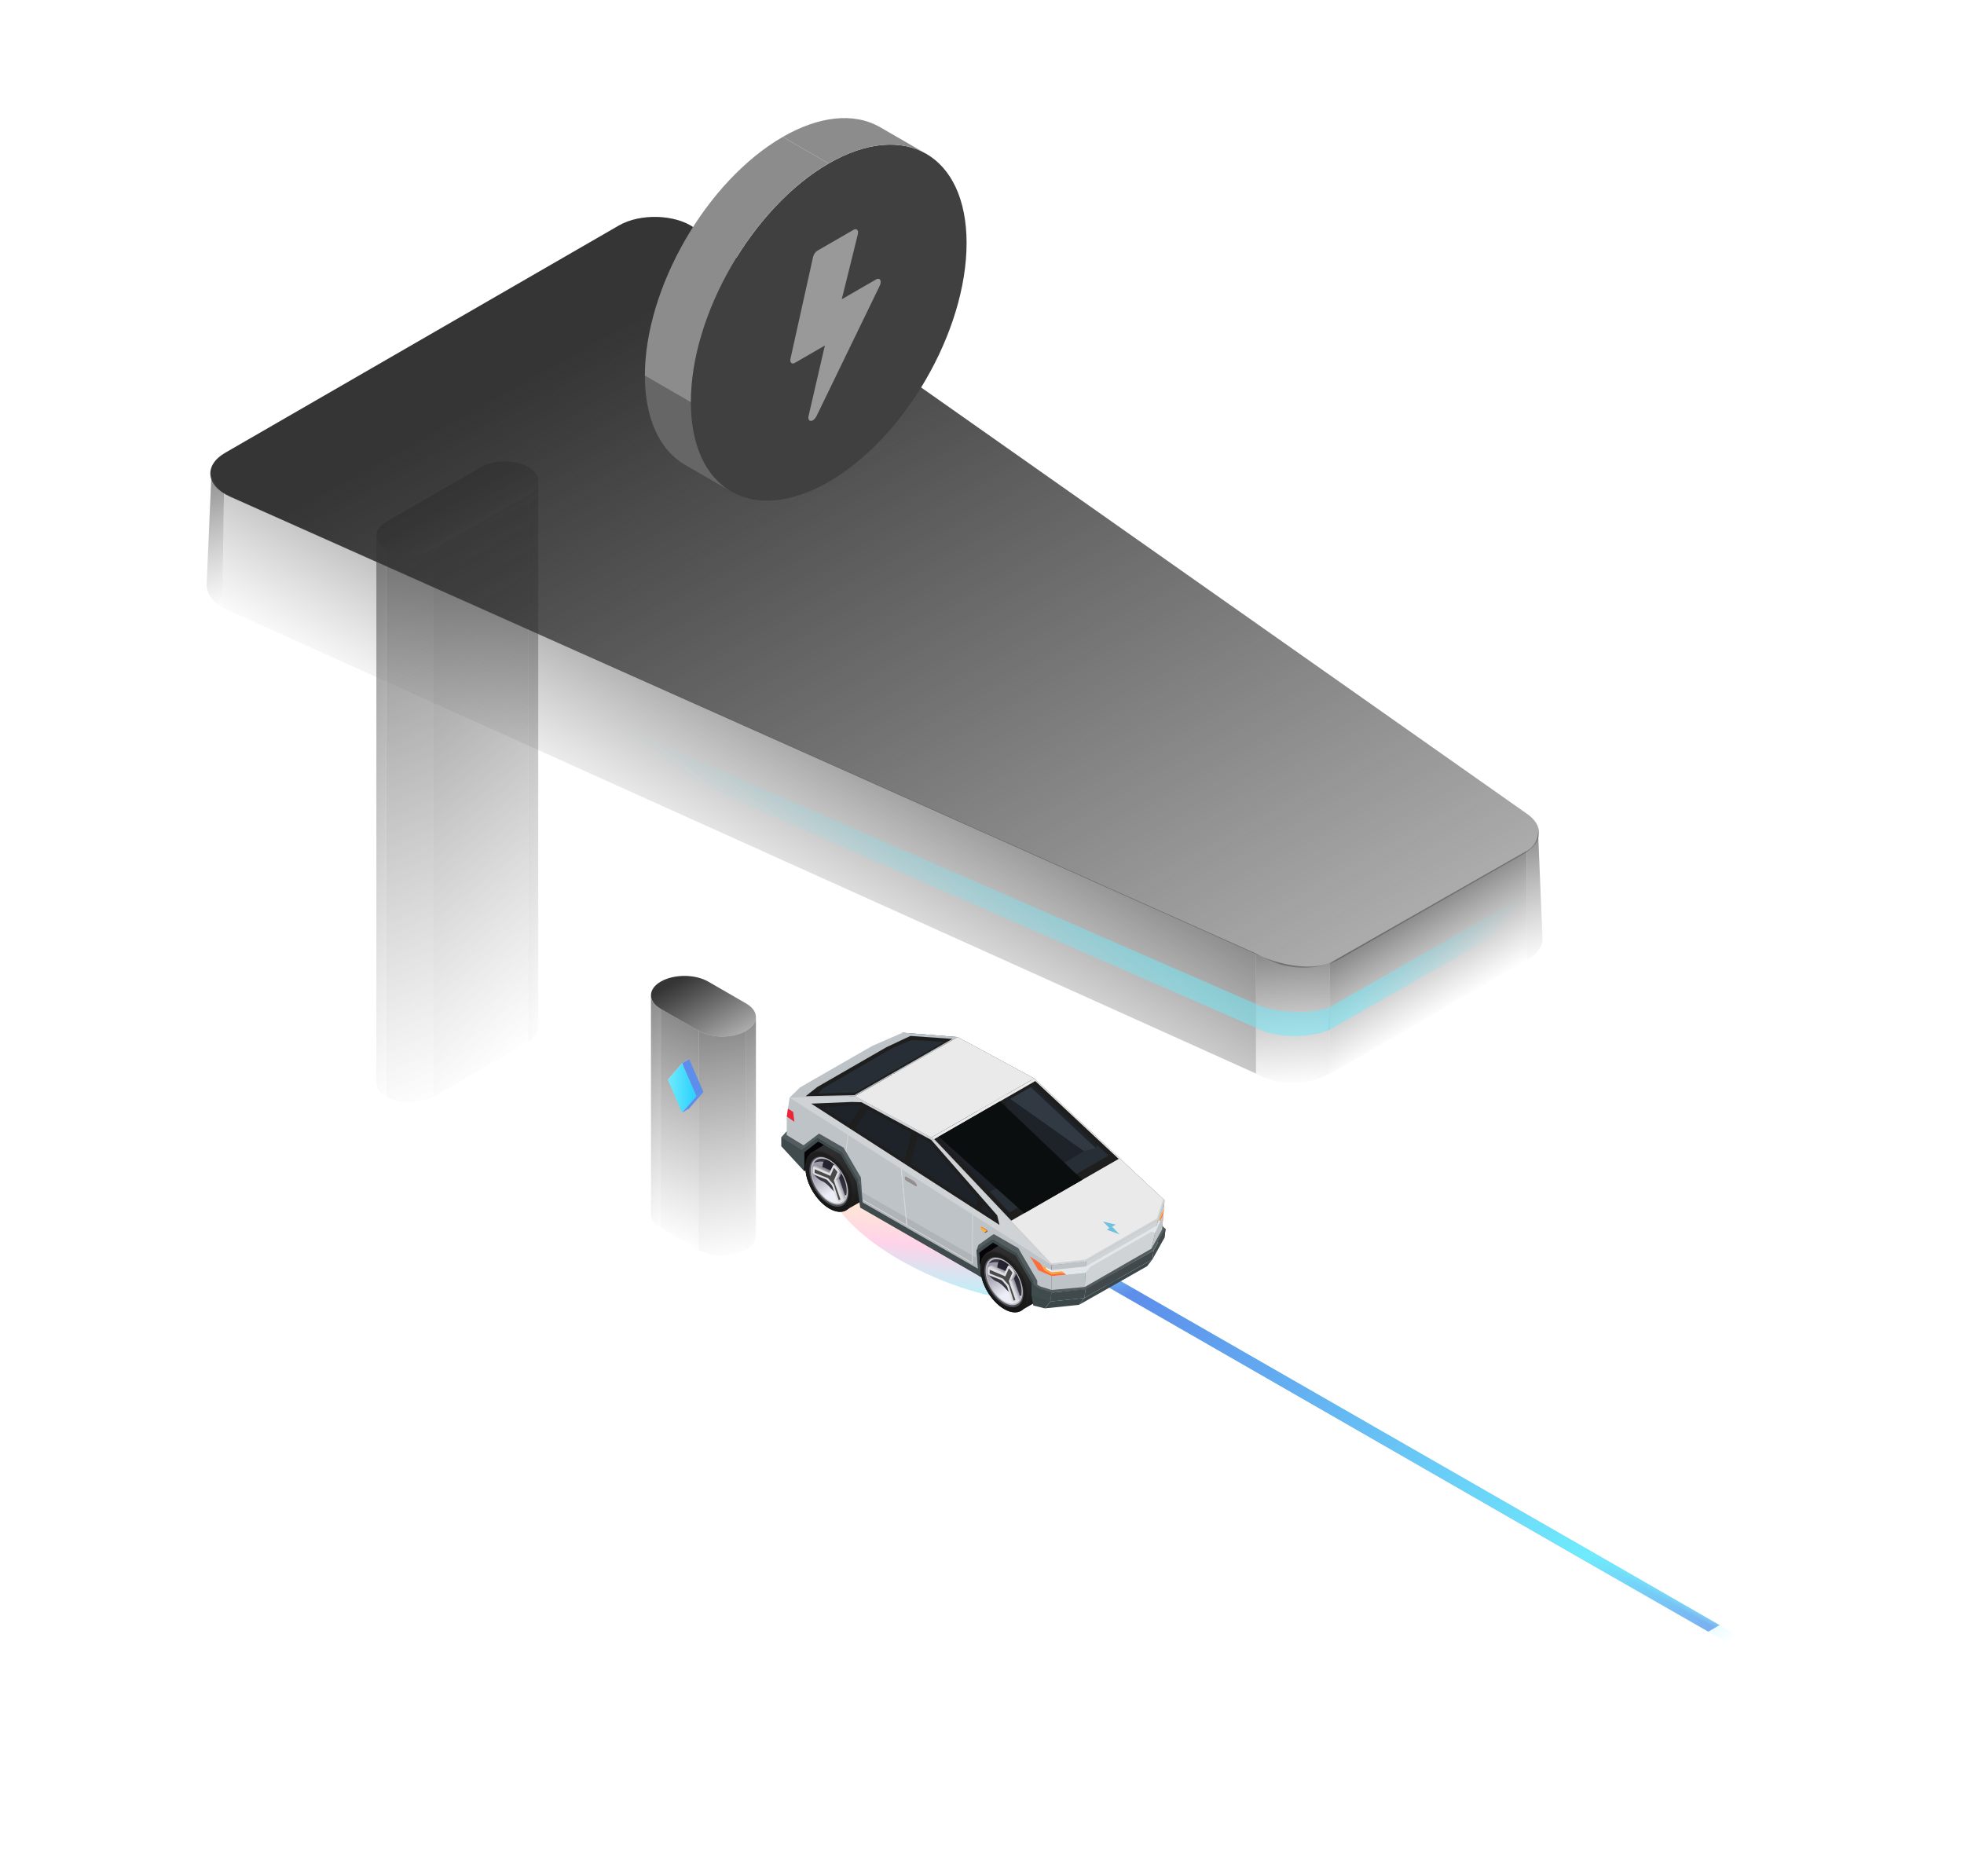 <svg width="403" height="385" viewBox="0 0 403 385" fill="none" xmlns="http://www.w3.org/2000/svg">
<g opacity="0.8" filter="url(#filter0_f_4550_26215)">
<path d="M350.52 334.804L352.855 333.463L216.742 255.298L214.406 256.639L350.52 334.804Z" fill="url(#paint0_linear_4550_26215)"/>
</g>
<path d="M354.848 337.291L357.183 335.949L221.786 258.195L219.451 259.537L354.848 337.291Z" fill="url(#paint1_linear_4550_26215)"/>
<g opacity="0.45" filter="url(#filter1_f_4550_26215)">
<path d="M224.718 265.225C216.852 269.767 198.882 266.756 184.583 258.5C170.283 250.244 165.068 239.87 172.935 235.328C180.802 230.786 198.772 233.796 213.071 242.052C227.371 250.308 232.585 260.683 224.718 265.225Z" fill="url(#paint2_linear_4550_26215)"/>
</g>
<path d="M201.236 262.019L224.04 248.487L212.211 234.69L180.957 219.54L161.914 235.084L165.02 240.318L190.786 224.903L199.727 260.49L201.236 262.019Z" fill="#070407"/>
<path d="M209.956 268.661L232.903 255.496L224.863 242.8L202.25 257.277L209.956 268.661Z" fill="url(#paint3_linear_4550_26215)"/>
<path d="M174.069 248.033L197.017 234.861L188.976 222.172L166.363 236.649L174.069 248.033Z" fill="url(#paint4_linear_4550_26215)"/>
<path d="M184.6 215.782L182.566 219.948L190.702 221.695L188.15 221.81L191.419 219.948L196.047 222.612L196.675 223.693L199.316 228.226L201.862 231.455L224.038 247.135V242.438L227.308 240.583L231.928 243.24L235.198 248.854V249.826L236.645 250.655L238.454 252.273L238.952 246.278L212.21 221.28L196.497 212.805L185.194 211.901L184.6 215.782Z" fill="#6E727D"/>
<path d="M185.195 211.901L238.953 246.278L212.211 221.28L196.498 212.798L185.195 211.901Z" fill="#838690"/>
<path d="M228.958 239.169L193.179 215.701L189.984 212.547L196.837 213.607L212.099 221.845L227.429 235.859L228.958 239.169Z" fill="#1E232D"/>
<path d="M184.997 212.683L186.505 213.662L186.621 215.143L186.02 215.809L184.082 214.817L184.689 215.096L184.997 212.683Z" fill="#FE2739"/>
<path d="M226.32 238.897V239.23L225.651 239.325L224.348 237.959V237.687L226.32 238.897Z" fill="#FEB339"/>
<path d="M222.774 246.027L211.368 236.498V236.471L208.229 226.303L207.969 225.576L207 218.983L212.167 221.777L220.808 229.783L223.456 235.472V235.492L222.781 246.02L222.774 246.027ZM211.518 236.403L222.624 245.68L223.279 235.512L220.658 229.878L212.058 221.912L207.225 219.296L208.14 225.528L208.399 226.242L211.525 236.389L211.518 236.403Z" fill="#66686E"/>
<path d="M211.58 236.634L201.799 231.006L199.246 228.287L196.585 223.713L195.52 218.031L195.035 216.998L195.786 212.941L195.888 212.995L207.164 219.092L208.113 225.542L208.372 226.255L211.573 236.634H211.58ZM201.915 230.877L211.287 236.267L208.222 226.31L207.963 225.582L207.021 219.2L195.922 213.199L195.226 216.971L195.697 217.984L196.762 223.659L199.39 228.179L201.922 230.877H201.915Z" fill="#66686E"/>
<path d="M224.711 246.259C224.711 249.358 226.909 253.13 229.618 254.693C232.328 256.25 234.526 255.006 234.526 251.907C234.526 248.807 232.328 245.035 229.618 243.472C226.909 241.916 224.711 243.159 224.711 246.259Z" fill="#070407"/>
<path d="M235.199 249.826L236.646 250.662L238.776 251.947L239.158 252.164L238.926 253.979L237.943 254.944L235.199 254.135V249.826Z" fill="#171618"/>
<path d="M191.382 224.162C191.382 227.262 193.58 231.034 196.29 232.597C199 234.16 201.198 232.91 201.198 229.81C201.198 226.711 196.447 224.4 193.737 222.844C191.028 221.287 191.382 221.063 191.382 224.162Z" fill="#070407"/>
<path d="M222.755 264.616L236.685 256.617L239.156 252.165L235.259 248.522L211.656 263.359L213.253 264.494L215.724 265.255L222.755 264.616Z" fill="#535C5E"/>
<path d="M224.035 247.135V248.488L201.866 232.808L201.859 231.456L224.035 247.135Z" fill="#171618"/>
<path d="M190.788 224.903L189.955 224.42L182.57 219.948L190.706 221.695L190.788 224.903Z" fill="#171618"/>
<path d="M223.555 241.936V246.857L224.039 247.135V242.439L227.309 240.583L231.93 243.241L235.199 248.855V249.827L235.684 250.106V248.903L232.128 242.799L227.104 239.911L223.555 241.929V241.936Z" fill="#171618"/>
<path d="M187.672 221.301L190.225 221.416L190.709 221.695L188.156 221.804L191.426 219.948L196.047 222.606L199.316 228.22L201.869 231.448L202.354 231.727L199.801 228.267L196.245 222.164L191.221 219.275L187.672 221.294V221.301Z" fill="#171618"/>
<path d="M161.438 229.104V234.541L164.987 236.485V235.125L168.256 233.27L172.877 235.927L173.512 237.015L176.146 241.541L176.508 246.449L201.128 260.599L200.862 257.051L204.138 253.904L208.765 256.562L212.028 262.176V263.148L213.482 263.977L215.789 264.691V259.6L191.094 233.419L175.389 224.937L162.024 225.223L161.438 229.104Z" fill="#BEC3C7"/>
<path d="M187.375 242.27L185.976 241.468C185.792 241.366 185.648 241.447 185.648 241.651V241.726C185.648 241.93 185.799 242.188 185.976 242.29L187.901 243.398C188.119 243.52 188.228 243.289 188.078 243.024C187.894 242.698 187.641 242.426 187.375 242.27Z" fill="#948D8E"/>
<path d="M200.731 258.309L200.834 260.538L176.515 246.558L176.508 244.39L200.731 258.309Z" fill="#AFB4B8"/>
<path d="M202.587 252.518V252.749L202.13 252.959L201.406 252.28L201.488 251.845L202.505 252.382L202.587 252.518Z" fill="#4E5056"/>
<path d="M162.023 225.223L215.788 259.6L191.093 233.413L175.388 224.937L162.023 225.223Z" fill="#CFD3D6"/>
<path d="M215.787 260.607L213.835 259.777L213.344 259.145L211.344 257.82L213.098 260.695L215.787 261.85V260.607Z" fill="url(#paint5_linear_4550_26215)"/>
<path d="M202.504 252.382V252.613L202.333 252.715L201.234 251.804L201.405 251.702L202.504 252.382Z" fill="#FE7F39"/>
<path d="M202.333 252.484V252.715L201.958 252.885L201.234 252.206V251.805L202.333 252.484Z" fill="#FEB339"/>
<path d="M211.656 263.359L213.253 264.494L215.724 265.255L215.499 267.077L214.4 268.477L212.018 267.879L211.656 265.799V263.359Z" fill="#3C4749"/>
<path d="M211.656 265.799L215.499 267.077L215.724 265.255L213.253 264.494L211.656 263.359V265.799Z" fill="#404B4D"/>
<path d="M215.797 259.6V264.691L222.595 264.079L222.854 258.826L215.797 259.6Z" fill="#BEC3C7"/>
<path d="M236.281 256.209L238.465 252.274L238.964 246.279L237.626 250.337L237.36 251.492V251.499L237.032 252.926L236.281 256.209Z" fill="#BEC3C7"/>
<path d="M222.853 258.826L222.594 264.08L236.279 256.21L237.623 250.337L222.853 258.826Z" fill="#CFD3D6"/>
<path d="M212.22 221.281L238.962 246.279L237.624 250.336L222.854 258.825L215.796 259.6L191.102 233.413L212.22 221.281Z" fill="#EAEAEA"/>
<path d="M191.286 233.311L215.735 259.233L222.697 258.472L237.392 250.024L238.682 246.102L212.151 221.315L212.22 221.281L238.962 246.279L237.624 250.336L222.854 258.825L215.796 259.6L191.102 233.413L191.286 233.311Z" fill="#CFD3D6"/>
<path d="M215.797 260.606V261.85L222.732 261.15L222.793 259.872L215.797 260.606Z" fill="#E5E6EA"/>
<path d="M215.733 265.254L215.508 267.076L222.504 266.342L222.736 264.527L215.733 265.254Z" fill="#42494D"/>
<path d="M214.41 268.475L215.509 267.075L222.505 266.341L221.406 267.741L214.41 268.475Z" fill="#3C4749"/>
<path d="M235.364 259.831L236.463 258.431L222.505 266.342L221.406 267.742L235.364 259.831Z" fill="#3C4749"/>
<path d="M236.694 256.616L236.462 258.431L222.504 266.342L222.736 264.528L236.694 256.616Z" fill="#42494D"/>
<path d="M236.701 256.617L236.469 258.431L238.94 253.98L239.172 252.165L236.701 256.617Z" fill="#42494D"/>
<path d="M237.031 252.925L238.738 249.051L238.86 247.563L237.359 251.491V251.498L237.031 252.925Z" fill="#E5E6EA"/>
<path d="M212.214 221.281L191.096 233.413L175.391 224.938L196.502 212.806L212.214 221.281Z" fill="#EAEAEA"/>
<g style="mix-blend-mode:multiply">
<path d="M199.606 259.322L186.003 251.499L184.863 239.877L185.58 238.796L187.198 231.836L191.054 233.93L200.903 245.205L200.309 248.257L199.654 249.263L199.606 259.322ZM186.167 251.397L199.436 259.023L199.483 249.208L200.159 248.175L200.719 245.253L190.931 234.052L187.314 232.095L185.73 238.878L185.041 239.917L186.167 251.39V251.397Z" fill="#D4D4D4"/>
</g>
<path d="M162.027 225.223L164.171 223.123L178.941 214.634L185.2 211.902L196.503 212.806L175.392 224.938L162.027 225.223H162.034H162.027Z" fill="#BEC3C7"/>
<g style="mix-blend-mode:multiply">
<path d="M186.185 251.607L176.424 246L176.056 241.575L173.414 237.035V237.008L173.926 232.883L174.793 231.883L176.888 226.283L187.345 231.924L185.72 238.877L185.031 239.917L186.171 251.6L186.185 251.607ZM176.588 245.891L185.973 251.288L184.854 239.876L185.57 238.796L187.147 232.013L176.977 226.528L174.929 231.979L174.09 232.951L173.592 237.001L176.226 241.541L176.588 245.891Z" fill="#D4D4D4"/>
</g>
<path d="M191.695 233.746L207.503 250.473L229.549 237.797L212.431 221.825L191.695 233.746Z" fill="#1E1E1E"/>
<path d="M192.926 233.746L198.256 239.38L201.137 242.432L207.143 248.787L225.627 238.157L227.456 237.11L212.037 222.763L192.926 233.746Z" fill="#1E2329"/>
<path d="M207.305 225.482L223.863 237.234L225.563 236.255L211.496 223.069L207.305 225.482Z" fill="#313942"/>
<path d="M186.821 212.568L195.4 213.173L175.32 224.72L165.32 224.931L167.696 223.048L181.92 214.865L186.821 212.568Z" fill="#1E1E1E"/>
<path d="M167.934 224.387L168.828 223.374L183.209 215.041L187.024 213.403L193.748 213.75L189.966 215.918L189.925 215.945L175.64 224.142L167.934 224.387Z" fill="#272E36"/>
<path d="M171.936 224.183L167.93 224.387L168.831 223.374L183.212 215.041L187.027 213.403L188.686 214.348L171.936 224.183Z" fill="#272E36"/>
<path d="M170.5 224.244L174.165 224.17L190.287 215.3L188.69 214.342C188.69 214.342 186.328 215.45 184.704 216.129C184.117 216.374 183.257 216.816 182.274 217.346C180.527 218.284 178.39 219.5 176.745 220.398C176.308 220.635 175.844 220.914 175.373 221.213C173.653 222.314 170.514 224.244 170.514 224.244H170.5Z" fill="#272E36"/>
<path d="M174.566 221.669C174.566 221.669 175.317 221.342 175.358 221.322C175.563 221.24 176.389 221.791 177.092 221.655C177.338 221.607 181.092 219.426 181.16 219.269C181.283 218.991 180.491 218.474 180.491 218.474C180.552 218.42 180.914 218.087 181.119 217.978C181.146 217.964 181.167 217.93 181.167 217.883C179.419 218.821 177.59 219.949 175.945 220.846C175.508 221.084 175.044 221.363 174.573 221.662L174.566 221.669Z" fill="#272E36"/>
<path d="M175.081 245.204C175.081 248.304 172.883 249.554 170.173 247.991C167.463 246.435 165.266 242.656 165.266 239.556C165.266 236.457 167.463 235.213 170.173 236.77C172.883 238.326 175.081 242.105 175.081 245.204Z" fill="#2D2C37"/>
<path d="M175.081 245.205C175.081 248.304 172.883 249.555 170.173 247.992C167.463 246.435 165.266 242.656 165.266 239.557C165.266 236.458 167.463 235.214 170.173 236.77C172.883 238.327 175.081 242.106 175.081 245.205Z" fill="url(#paint6_linear_4550_26215)"/>
<path d="M174.771 245.144C174.771 248.127 172.655 249.324 170.047 247.828C167.44 246.326 165.324 242.697 165.324 239.713C165.324 236.729 167.44 235.533 170.047 237.029C172.655 238.531 174.771 242.16 174.771 245.144Z" fill="url(#paint7_linear_4550_26215)"/>
<path d="M174.111 244.776C174.111 247.311 172.309 248.338 170.091 247.06C167.872 245.782 166.07 242.69 166.07 240.154C166.07 237.619 167.872 236.593 170.091 237.871C172.309 239.149 174.111 242.241 174.111 244.776Z" fill="#504F58"/>
<path d="M173.987 244.513C173.987 246.919 172.281 247.891 170.172 246.674C168.07 245.465 166.363 242.535 166.363 240.129C166.363 237.723 168.07 236.751 170.172 237.968C172.274 239.178 173.987 242.107 173.987 244.513Z" fill="#BABABE"/>
<path d="M166.635 240.854C166.792 242.234 167.488 243.811 168.587 245.068C169.686 246.319 170.922 246.951 171.918 246.89C172.362 246.863 172.751 246.7 173.058 246.387C173.16 246.292 173.249 246.176 173.331 246.047C173.345 246.02 173.365 246 173.379 245.972C173.433 245.877 173.481 245.782 173.522 245.673C173.577 245.537 173.625 245.395 173.659 245.238C173.72 244.966 173.747 244.674 173.747 244.368C173.747 244.226 173.747 244.083 173.727 243.94C173.727 243.865 173.713 243.791 173.706 243.723C173.706 243.675 173.693 243.628 173.686 243.573C173.686 243.526 173.672 243.485 173.665 243.437C173.645 243.301 173.618 243.159 173.584 243.023C173.57 242.955 173.549 242.887 173.529 242.819C173.515 242.758 173.502 242.703 173.481 242.649C173.461 242.567 173.433 242.486 173.406 242.404C173.386 242.343 173.365 242.282 173.345 242.221C173.249 241.956 173.14 241.697 173.01 241.439C172.983 241.385 172.956 241.33 172.935 241.283C172.846 241.106 172.751 240.936 172.642 240.766C172.614 240.725 172.587 240.685 172.567 240.637C172.519 240.562 172.464 240.481 172.416 240.406C172.218 240.114 172.007 239.828 171.775 239.563C171.659 239.427 171.543 239.305 171.42 239.189C171.365 239.128 171.304 239.074 171.249 239.026C171.236 239.013 171.215 238.992 171.195 238.979C171.147 238.938 171.099 238.897 171.051 238.856C170.485 238.367 169.905 238.034 169.352 237.871C168.383 237.579 167.523 237.803 167.024 238.591C167.011 238.612 166.99 238.639 166.976 238.666C166.881 238.822 166.813 238.999 166.751 239.183C166.601 239.672 166.567 240.243 166.635 240.854Z" fill="url(#paint8_linear_4550_26215)"/>
<path d="M171.354 239.699L171.388 240.767C171.791 240.733 172.186 240.692 172.562 240.644C172.514 240.569 172.459 240.488 172.412 240.413C172.214 240.121 172.002 239.835 171.77 239.57C171.654 239.434 171.538 239.312 171.415 239.197C171.361 239.135 171.299 239.081 171.245 239.033C171.231 239.02 171.21 238.999 171.19 238.986C171.142 238.945 171.094 238.904 171.047 238.863C170.48 238.374 169.9 238.041 169.347 237.878C168.378 237.586 167.518 237.81 167.02 238.598C169.791 237.654 171.347 239.706 171.347 239.706L171.354 239.699Z" fill="#393843"/>
<path d="M166.87 240.842C166.87 240.842 167.792 242.059 168.74 242.385C169.689 242.704 171.525 244.92 171.525 244.92L171.382 240.774C169.211 240.937 166.863 240.849 166.863 240.849L166.87 240.842Z" fill="#393843"/>
<path d="M168.765 240.129C168.902 241.318 169.502 242.671 170.444 243.745C170.963 244.336 171.523 244.771 172.062 245.023C172.499 245.233 172.922 245.328 173.304 245.308C173.331 245.308 173.366 245.308 173.393 245.301C173.482 245.301 173.57 245.281 173.659 245.254C173.72 244.982 173.748 244.69 173.748 244.384C173.748 244.241 173.748 244.098 173.727 243.956C173.727 243.881 173.714 243.806 173.707 243.738C173.707 243.69 173.693 243.643 173.686 243.589C173.686 243.541 173.673 243.5 173.666 243.453C173.645 243.317 173.618 243.174 173.584 243.038C173.57 242.97 173.55 242.902 173.529 242.834C173.516 242.773 173.502 242.719 173.482 242.664C173.461 242.583 173.434 242.501 173.406 242.42C173.386 242.358 173.366 242.297 173.345 242.236C173.249 241.971 173.14 241.713 173.011 241.454C172.983 241.4 172.956 241.346 172.936 241.298C172.847 241.121 172.751 240.951 172.642 240.782C172.567 240.659 172.492 240.544 172.417 240.421C172.219 240.129 172.007 239.844 171.775 239.579C171.659 239.443 171.543 239.32 171.42 239.205C171.366 239.144 171.304 239.089 171.25 239.042C171.236 239.028 171.215 239.008 171.195 238.994C171.147 238.953 171.099 238.912 171.052 238.872C170.485 238.382 169.905 238.049 169.352 237.886C169.243 237.988 169.147 238.11 169.059 238.26C168.984 238.396 168.915 238.545 168.868 238.709C168.799 238.94 168.758 239.191 168.745 239.463C168.738 239.68 168.745 239.912 168.772 240.143L168.765 240.129Z" fill="url(#paint9_linear_4550_26215)"/>
<path d="M171.508 242.112L172.156 241.739L172.627 240.774C172.552 240.651 172.477 240.536 172.402 240.413C172.204 240.121 171.993 239.836 171.76 239.571C171.644 239.435 171.528 239.312 171.406 239.197C171.351 239.136 171.29 239.081 171.235 239.034C171.221 239.02 171.201 239 171.18 238.986C171.051 239.061 170.948 239.129 170.941 239.136L171.754 240.067L171.501 242.119L171.508 242.112Z" fill="url(#paint10_linear_4550_26215)"/>
<path d="M171.511 242.112L171.422 242.948L172.063 245.021L172.35 245.952C172.446 246.156 172.159 246.618 172.289 246.598C172.507 246.557 173.04 246.238 173.326 246.047C173.34 246.02 173.36 246 173.374 245.973C173.429 245.877 173.476 245.782 173.517 245.674C173.517 245.626 173.497 245.578 173.47 245.524L173.394 245.293L172.22 241.847L172.166 241.738L171.517 242.112H171.511Z" fill="url(#paint11_linear_4550_26215)"/>
<path d="M167.589 239.021C167.643 238.993 167.718 239 167.8 239.041L170.92 240.353L171.008 240.4V242.065L170.319 241.671L167.732 240.665C167.568 240.57 167.439 240.353 167.432 240.162C167.411 239.795 166.852 239.721 166.92 239.401C166.933 239.34 167.555 239.034 167.596 239.014L167.589 239.021Z" fill="url(#paint12_linear_4550_26215)"/>
<path d="M170.87 243.438L172.228 240.665C172.297 240.549 172.256 240.338 172.133 240.168C172.003 239.992 171.867 239.829 171.723 239.659C171.58 239.496 171.437 239.346 171.286 239.203C171.143 239.067 170.986 239.054 170.925 239.169L169.566 241.942L170.87 243.431V243.438Z" fill="#DFDFE3"/>
<path d="M170.349 242.453V240.788L170.26 240.74L167.141 239.428C166.998 239.347 166.875 239.388 166.847 239.53C166.779 239.843 166.752 240.19 166.772 240.557C166.779 240.747 166.916 240.964 167.073 241.059L169.659 242.065L170.349 242.46V242.453Z" fill="#DFDFE3"/>
<path d="M172.808 246.326C172.896 246.258 172.903 246.081 172.815 245.898L171.559 242.221L171.504 242.112L170.344 242.452L170.76 243.322L171.695 246.326C171.791 246.53 171.975 246.666 172.105 246.639C172.364 246.591 172.596 246.482 172.801 246.326H172.808Z" fill="#DFDFE3"/>
<path d="M172.1 246.232C172.1 246.232 172.066 246.191 172.053 246.157L171.097 243.105L169.903 241.746L167.261 240.706C167.22 240.686 167.166 240.591 167.159 240.529C167.152 240.312 167.159 240.108 167.179 239.918L170.394 241.291L171.111 239.626C171.206 239.727 171.309 239.829 171.397 239.938C171.534 240.095 171.664 240.251 171.786 240.421C171.814 240.462 171.827 240.496 171.834 240.523L171.097 242.229C171.097 242.229 172.442 246.103 172.449 246.103C172.346 246.171 172.23 246.218 172.1 246.252V246.232Z" fill="#4B4A4B"/>
<path d="M210.967 265.833C210.967 268.932 208.77 270.182 206.06 268.619C203.35 267.063 201.152 263.284 201.152 260.185C201.152 257.085 203.35 255.842 206.06 257.398C208.77 258.954 210.967 262.733 210.967 265.833Z" fill="#2D2C37"/>
<path d="M210.967 265.833C210.967 268.932 208.77 270.182 206.06 268.619C203.35 267.063 201.152 263.284 201.152 260.185C201.152 257.085 203.35 255.841 206.06 257.398C208.77 258.954 210.967 262.733 210.967 265.833Z" fill="url(#paint13_linear_4550_26215)"/>
<path d="M210.669 265.778C210.669 268.762 208.553 269.958 205.946 268.463C203.339 266.961 201.223 263.331 201.223 260.347C201.223 257.364 203.339 256.167 205.946 257.663C208.553 259.165 210.669 262.794 210.669 265.778Z" fill="url(#paint14_linear_4550_26215)"/>
<path d="M210.001 265.404C210.001 267.939 208.199 268.965 205.981 267.687C203.763 266.409 201.961 263.317 201.961 260.782C201.961 258.247 203.763 257.22 205.981 258.498C208.199 259.776 210.001 262.868 210.001 265.404Z" fill="#504F58"/>
<path d="M209.866 265.139C209.866 267.545 208.16 268.517 206.051 267.3C203.942 266.084 202.242 263.161 202.242 260.755C202.242 258.349 203.949 257.377 206.051 258.594C208.153 259.804 209.866 262.733 209.866 265.139Z" fill="#BABABE"/>
<path d="M202.526 261.483C202.683 262.862 203.379 264.439 204.478 265.697C205.577 266.947 206.812 267.579 207.809 267.518C208.252 267.491 208.641 267.328 208.949 267.015C209.051 266.92 209.14 266.804 209.222 266.675C209.235 266.648 209.256 266.628 209.269 266.601C209.324 266.505 209.372 266.41 209.413 266.301C209.467 266.166 209.515 266.023 209.549 265.866C209.611 265.595 209.638 265.302 209.638 264.997C209.638 264.854 209.638 264.711 209.618 264.568C209.618 264.494 209.604 264.419 209.597 264.351C209.597 264.303 209.583 264.256 209.577 264.201C209.577 264.154 209.563 264.113 209.556 264.065C209.536 263.929 209.508 263.787 209.474 263.651C209.461 263.583 209.44 263.515 209.42 263.447C209.406 263.386 209.392 263.331 209.372 263.277C209.351 263.195 209.324 263.114 209.297 263.032C209.276 262.971 209.256 262.91 209.235 262.849C209.14 262.584 209.031 262.325 208.901 262.067C208.874 262.013 208.846 261.958 208.826 261.911C208.737 261.734 208.641 261.564 208.532 261.394C208.505 261.354 208.478 261.313 208.457 261.265C208.409 261.19 208.355 261.109 208.307 261.034C208.109 260.742 207.897 260.456 207.665 260.191C207.549 260.055 207.433 259.933 207.31 259.817C207.256 259.756 207.194 259.702 207.14 259.654C207.126 259.641 207.106 259.62 207.085 259.607C207.037 259.566 206.99 259.525 206.942 259.484C206.375 258.995 205.795 258.662 205.242 258.499C204.273 258.207 203.413 258.431 202.915 259.219C202.901 259.24 202.881 259.267 202.867 259.294C202.772 259.45 202.703 259.627 202.642 259.811C202.492 260.3 202.458 260.871 202.526 261.483Z" fill="url(#paint15_linear_4550_26215)"/>
<path d="M207.233 260.334L207.267 261.401C207.669 261.367 208.065 261.327 208.441 261.279C208.393 261.204 208.338 261.123 208.291 261.048C208.093 260.756 207.881 260.47 207.649 260.205C207.533 260.069 207.417 259.947 207.294 259.831C207.239 259.77 207.178 259.716 207.123 259.668C207.11 259.655 207.089 259.634 207.069 259.621C207.021 259.58 206.973 259.539 206.925 259.498C206.359 259.009 205.779 258.676 205.226 258.513C204.257 258.221 203.397 258.445 202.898 259.233C205.67 258.289 207.226 260.341 207.226 260.341L207.233 260.334Z" fill="#393843"/>
<path d="M202.749 261.468C202.749 261.468 203.67 262.685 204.619 263.011C205.568 263.331 207.404 265.546 207.404 265.546L207.261 261.4C205.09 261.564 202.742 261.475 202.742 261.475L202.749 261.468Z" fill="#393843"/>
<path d="M204.652 260.755C204.788 261.945 205.389 263.297 206.331 264.371C206.85 264.963 207.409 265.397 207.949 265.649C208.385 265.86 208.809 265.955 209.191 265.934C209.218 265.934 209.252 265.934 209.28 265.928C209.368 265.928 209.457 265.907 209.546 265.88C209.607 265.608 209.634 265.316 209.634 265.01C209.634 264.867 209.634 264.725 209.614 264.582C209.614 264.507 209.6 264.432 209.594 264.364C209.594 264.317 209.58 264.269 209.573 264.215C209.573 264.167 209.559 264.127 209.553 264.079C209.532 263.943 209.505 263.8 209.471 263.664C209.457 263.596 209.437 263.528 209.416 263.46C209.402 263.399 209.389 263.345 209.368 263.291C209.348 263.209 209.32 263.127 209.293 263.046C209.273 262.985 209.252 262.924 209.232 262.862C209.136 262.597 209.027 262.339 208.897 262.081C208.87 262.026 208.843 261.972 208.822 261.924C208.733 261.748 208.638 261.578 208.529 261.408C208.454 261.286 208.379 261.17 208.303 261.048C208.106 260.755 207.894 260.47 207.662 260.205C207.546 260.069 207.43 259.947 207.307 259.831C207.252 259.77 207.191 259.716 207.136 259.668C207.123 259.654 207.102 259.634 207.082 259.62C207.034 259.58 206.986 259.539 206.938 259.498C206.372 259.009 205.792 258.676 205.239 258.513C205.13 258.614 205.034 258.737 204.945 258.886C204.87 259.022 204.802 259.172 204.754 259.328C204.686 259.559 204.645 259.811 204.631 260.083C204.625 260.3 204.631 260.531 204.659 260.762L204.652 260.755Z" fill="url(#paint16_linear_4550_26215)"/>
<path d="M207.395 262.746L208.043 262.373L208.514 261.408C208.439 261.285 208.364 261.17 208.289 261.047C208.091 260.755 207.879 260.47 207.647 260.205C207.531 260.069 207.415 259.946 207.292 259.831C207.238 259.77 207.176 259.715 207.122 259.668C207.108 259.654 207.087 259.634 207.067 259.62C206.937 259.695 206.835 259.763 206.828 259.77L207.64 260.701L207.388 262.753L207.395 262.746Z" fill="url(#paint17_linear_4550_26215)"/>
<path d="M207.393 262.747L207.305 263.583L207.946 265.656L208.233 266.587C208.329 266.791 208.042 267.253 208.172 267.232C208.39 267.192 208.922 266.872 209.209 266.682C209.223 266.655 209.243 266.634 209.257 266.607C209.311 266.512 209.359 266.417 209.4 266.308C209.4 266.26 209.38 266.213 209.352 266.159L209.277 265.927L208.103 262.482L208.049 262.373L207.4 262.747H207.393Z" fill="url(#paint18_linear_4550_26215)"/>
<path d="M203.464 259.654C203.518 259.626 203.593 259.633 203.675 259.674L206.795 260.986L206.883 261.033V262.698L206.194 262.304L203.607 261.298C203.443 261.203 203.314 260.986 203.307 260.795C203.286 260.428 202.727 260.354 202.795 260.034C202.808 259.973 203.43 259.667 203.471 259.647L203.464 259.654Z" fill="url(#paint19_linear_4550_26215)"/>
<path d="M206.749 264.065L208.107 261.292C208.176 261.177 208.135 260.966 208.012 260.796C207.882 260.619 207.746 260.456 207.602 260.286C207.459 260.123 207.316 259.974 207.165 259.831C207.022 259.695 206.865 259.681 206.804 259.797L205.445 262.57L206.749 264.059V264.065Z" fill="#DFDFE3"/>
<path d="M206.228 263.079V261.413L206.139 261.366L203.02 260.054C202.876 259.973 202.754 260.013 202.726 260.156C202.658 260.469 202.631 260.815 202.651 261.182C202.658 261.373 202.795 261.59 202.952 261.685L205.538 262.691L206.235 263.085L206.228 263.079Z" fill="#DFDFE3"/>
<path d="M208.691 266.96C208.779 266.892 208.786 266.715 208.697 266.532L207.441 262.855L207.387 262.746L206.227 263.086L206.643 263.956L207.578 266.96C207.674 267.164 207.858 267.3 207.988 267.273C208.247 267.225 208.479 267.116 208.684 266.96H208.691Z" fill="#DFDFE3"/>
<path d="M207.999 266.859C207.999 266.859 207.965 266.818 207.951 266.784L206.996 263.732L205.801 262.373L203.16 261.333C203.119 261.313 203.064 261.218 203.057 261.157C203.05 260.939 203.057 260.735 203.078 260.545L206.293 261.918L207.009 260.253C207.105 260.355 207.207 260.456 207.296 260.565C207.432 260.722 207.562 260.878 207.685 261.048C207.712 261.089 207.726 261.123 207.733 261.15L206.996 262.856C206.996 262.856 208.34 266.73 208.347 266.73C208.245 266.798 208.129 266.845 207.999 266.879V266.859Z" fill="#4B4A4B"/>
<path d="M213.839 259.777L213.102 260.695L215.791 261.85V260.606L213.839 259.777Z" fill="#EBFBFF"/>
<path d="M213.348 259.145L213.839 259.777L213.102 260.695L211.348 257.82L213.348 259.145Z" fill="#ACCCD5"/>
<path d="M213.348 259.145L213.839 259.777L214.405 260.695L215.791 261.422L218.446 261.218L218.781 261.545L215.791 261.85L213.102 260.695L211.348 257.82L213.348 259.145Z" fill="#FE6D39"/>
<path d="M218.451 261.218L217.946 260.885L215.796 261.055L214.731 260.457L214.56 260.083L213.844 259.777L214.41 260.695L215.796 261.422L218.451 261.218Z" fill="#FFA032"/>
<path d="M205.079 251.342L166.453 226.46L174.753 226.113L176.76 226.168L191.08 233.902L204.621 249.399L205.079 251.342Z" fill="#1E1E1E"/>
<path d="M168.875 227.261L174.608 230.952L176.301 232.039L176.595 232.23L180.431 234.697L185.051 237.667L185.086 237.694L203.521 249.548L203.303 248.902L190.655 234.425L189.024 233.548L186.553 232.209L184.314 231L181.161 229.3L177.339 227.234L177.113 227.112L177.093 227.098L176.554 226.806H174.82L168.875 227.261Z" fill="#1E2329"/>
<path d="M200.277 247.469L200.653 245.871L201.697 247.061L201.451 248.223L200.277 247.469Z" fill="#1E1E1E"/>
<path d="M185.625 238.049L187.065 232.489L188.314 233.162L186.806 238.803L185.625 238.049Z" fill="#1E1E1E"/>
<path d="M174.066 231.082L177.035 226.651L178.278 227.324L175.247 231.843L174.066 231.082Z" fill="#1E1E1E"/>
<path d="M165.022 239.72L160.312 233.358L161.439 232.107V232.916L164.879 235.003L164.988 235.879L165.022 239.72Z" fill="#535C5E"/>
<path d="M201.131 260.6L201.24 262.02L176.519 247.802L176.512 246.449L201.131 260.6Z" fill="#404B4D"/>
<path d="M165.022 240.318L160.312 235.201V233.359L164.503 235.975L164.988 236.485L165.022 240.318Z" fill="#404B4D"/>
<path d="M203.566 253.449L200.754 255.461L200.379 256.549L200.754 260.389L201.13 260.606L200.864 257.058L203.566 254.326L208.59 257.215L212.146 263.318L212.105 263.685L212.842 263.624V262.788L208.965 256.134L203.942 253.246L203.566 253.456V253.449Z" fill="#535C5E"/>
<path d="M200.377 256.548L200.752 261.741L201.237 262.02L200.862 257.051L203.762 254.985L208.383 257.642L211.653 263.256V264.228L212.089 264.541L212.13 263.304L208.574 257.201L203.551 254.312L200.363 256.541L200.377 256.548Z" fill="#404B4D"/>
<path d="M164.879 235.003L164.504 235.975L164.989 236.485L165.364 235.513L167.685 233.576L172.708 236.465L176.264 242.568L176.606 247.414L177.001 246.727L176.64 241.596L173.084 235.493L168.06 232.604L164.886 235.003H164.879Z" fill="#535C5E"/>
<path d="M164.499 235.975V237.559L164.984 237.837V236.485L167.878 234.242L172.498 236.899L175.768 242.513L176.505 247.801L176.99 246.727L176.253 242.568L172.696 236.464L167.673 233.576L164.492 235.975H164.499Z" fill="#404B4D"/>
<path d="M238.07 250.547L238.152 249.881L238.773 248.522L238.732 249.052L238.07 250.547Z" fill="#FE6D39"/>
<path d="M238.066 250.547L237.82 250.486L237.936 249.956L238.257 249.12L238.633 248.379L238.687 248.155L238.81 248.032L238.769 248.522L238.148 249.881L238.066 250.547Z" fill="#FFA032"/>
<path d="M203.133 244.547L207.146 248.788L227.459 237.111L225.131 234.943L224.858 235.589L222.504 236.159L214.757 240.74L211.521 240.068L203.133 244.547Z" fill="#272E36"/>
<path d="M161.441 229.104L162.998 230.178L162.752 228.166L161.687 227.493L161.441 229.104Z" fill="#ED2637"/>
<path d="M200.688 229.105C201.138 230.015 202.36 229.764 202.708 229.547C203.056 229.329 205.95 227.705 206.387 227.372C206.824 227.039 206.278 225.978 206.278 225.978C206.278 225.978 203.056 227.868 200.694 229.112L200.688 229.105Z" fill="#1E1E1E"/>
<path d="M204.862 228.485L203.742 229.131C203.114 229.491 202.5 229.892 201.899 230.334C201.701 230.477 201.592 230.776 201.647 231.02L201.783 231.666C201.838 231.911 202.036 232.026 202.241 231.938C202.882 231.666 203.517 231.347 204.138 230.993L205.258 230.348C205.885 229.987 206.5 229.586 207.1 229.145C207.298 229.002 207.408 228.703 207.353 228.458L207.216 227.812C207.162 227.568 206.964 227.452 206.759 227.541C206.118 227.812 205.483 228.132 204.862 228.485Z" fill="#272E36"/>
<path d="M205.112 229.309C205.099 228.989 205.031 228.112 205.031 228.112L203.918 228.133C203.918 228.133 204.041 229.376 204.054 229.424C204.116 229.628 204.389 229.852 204.505 229.839C204.778 229.811 205.126 229.648 205.112 229.309Z" fill="#272E36"/>
<path d="M204.94 227.847C205.111 228.078 205.042 228.391 204.783 228.533C204.53 228.683 204.182 228.615 204.012 228.377C203.841 228.146 203.909 227.833 204.169 227.691C204.421 227.541 204.769 227.609 204.94 227.847Z" fill="#272E36"/>
<g style="mix-blend-mode:screen">
<path d="M205.217 225.978L222.09 242.086L210.159 248.951L192.617 233.244L205.217 225.978Z" fill="#0B0E0F"/>
</g>
<path d="M226.32 250.642L228.941 251.287L227.685 252.042L226.32 250.642Z" fill="#6FC2DE"/>
<path d="M229.722 253.293L228.172 251.675L227.094 252.321L229.722 253.293Z" fill="#6FC2DE"/>
<path d="M237.026 252.926L236.262 252.716L223.75 259.907L222.727 261.15L222.788 259.873L237.354 251.499L237.026 252.926Z" fill="#E5E6EA"/>
<path d="M235.999 252.525L236.88 252.756L237.822 250.486L238.067 250.547L237.023 252.926L236.259 252.716L223.748 259.906L223.406 259.818L235.999 252.525Z" fill="#DEE9EC"/>
<path d="M223.746 259.906L223.405 259.818L222.723 260.6L218.211 261.069L218.777 261.544L222.723 261.15L223.746 259.906Z" fill="#DEE9EC"/>
<path d="M98.703 95.83C101.389 94.28 105.744 94.28 108.43 95.83C111.116 97.381 111.116 99.896 108.43 101.447L88.975 112.679C86.289 114.23 81.934 114.23 79.248 112.679C76.561 111.128 76.561 108.614 79.248 107.063L98.703 95.83Z" fill="url(#paint20_linear_4550_26215)"/>
<path d="M88.973 112.679L108.428 101.447V213.771L88.973 225.004V112.679Z" fill="url(#paint21_linear_4550_26215)"/>
<path d="M77.231 109.871C77.231 110.968 78 111.961 79.245 112.679V225.004C78 224.285 77.231 223.292 77.231 222.196V109.871Z" fill="url(#paint22_linear_4550_26215)"/>
<path d="M79.246 112.679C81.932 114.23 86.287 114.23 88.974 112.679V225.004C86.287 226.555 81.932 226.555 79.246 225.004V112.679Z" fill="url(#paint23_linear_4550_26215)"/>
<path d="M110.444 98.638C110.444 99.735 109.674 100.728 108.43 101.447V213.771C109.674 213.052 110.444 212.06 110.444 210.963V98.638Z" fill="url(#paint24_linear_4550_26215)"/>
<path d="M126.995 46.264C131.345 43.752 138.5 43.956 142.402 46.702L313.447 167.078C316.855 169.476 316.54 172.978 312.721 175.16L274.827 196.815C271.12 198.933 265.27 199.14 261.143 197.3L47.205 101.912C42.239 99.698 41.77 95.469 46.207 92.907L126.995 46.264Z" fill="url(#paint25_linear_4550_26215)"/>
<path d="M45.958 101.263L257.72 195.654V220.292L45.625 124.695L45.958 101.263Z" fill="url(#paint26_linear_4550_26215)"/>
<path opacity="0.5" d="M110.954 142.011L257.719 206.012L257.719 210.881L111.118 146.81L110.954 142.011Z" fill="url(#paint27_linear_4550_26215)"/>
<path d="M272.832 197.642L313.284 174.592V197.057L272.869 220.391L272.832 197.642Z" fill="url(#paint28_linear_4550_26215)"/>
<path opacity="0.5" d="M313.307 183.572L272.847 206.679L272.569 211.429L312.978 188.45L313.307 183.572Z" fill="url(#paint29_linear_4550_26215)"/>
<path d="M43.41 96.689C43.41 98.534 43.991 99.653 45.955 101.205L45.622 124.695C43.63 123.485 42.398 121.815 42.398 119.97L43.41 96.689Z" fill="url(#paint30_linear_4550_26215)"/>
<path d="M257.719 195.652C259.416 196.76 267.208 199.662 272.846 197.645V220.277C268.669 222.79 261.896 222.79 257.719 220.277V195.652Z" fill="url(#paint31_linear_4550_26215)"/>
<path opacity="0.5" d="M257.719 205.99C259.416 207.098 267.208 208.7 272.846 206.683V211.264C269.182 212.977 261.994 213.275 257.719 210.881V205.99Z" fill="#6FEBFC"/>
<path d="M315.602 170.616C315.602 172.977 313.978 174.293 313.285 174.606V197.071C315.277 195.921 316.509 194.333 316.509 192.578L315.602 170.616Z" fill="url(#paint32_linear_4550_26215)"/>
<path d="M135.589 201.415C138.276 199.864 142.631 199.864 145.317 201.415L153.099 205.908C155.785 207.459 155.785 209.974 153.099 211.524C150.413 213.075 146.058 213.075 143.371 211.524L135.589 207.032C132.903 205.481 132.903 202.966 135.589 201.415Z" fill="url(#paint33_linear_4550_26215)"/>
<path d="M135.59 207.031L143.372 211.524V256.454L135.59 251.961V207.031Z" fill="url(#paint34_linear_4550_26215)"/>
<path d="M133.574 204.223C133.574 205.32 134.344 206.312 135.589 207.031V251.961C134.344 251.242 133.574 250.249 133.574 249.153V204.223Z" fill="url(#paint35_linear_4550_26215)"/>
<path d="M143.371 211.524C146.057 213.075 150.412 213.075 153.099 211.524V256.454C150.412 258.005 146.057 258.005 143.371 256.454V211.524Z" fill="url(#paint36_linear_4550_26215)"/>
<path d="M155.112 208.716C155.112 209.813 154.342 210.806 153.098 211.524V256.454C154.342 255.736 155.112 254.743 155.112 253.646V208.716Z" fill="url(#paint37_linear_4550_26215)"/>
<path d="M139.961 228.293L141.421 227.449L144.343 224.076L142.882 224.92L139.961 228.293Z" fill="#5D8EEB"/>
<path d="M137.039 221.547L138.5 220.704L141.421 217.331L139.96 218.174L137.039 221.547Z" fill="url(#paint38_linear_4550_26215)"/>
<path d="M139.961 218.174L141.421 217.331L144.343 224.077L142.882 224.92L139.961 218.174Z" fill="#5D8EEB"/>
<path d="M137.039 221.546L139.96 228.292L142.881 224.919L139.96 218.173L137.039 221.546Z" fill="url(#paint39_linear_4550_26215)"/>
<path d="M198.337 49.873C198.337 67.915 185.672 89.852 170.048 98.873C154.424 107.893 141.758 100.581 141.758 82.54C141.758 64.499 154.424 42.561 170.048 33.54C185.672 24.52 198.337 31.832 198.337 49.873Z" fill="#404040"/>
<g clip-path="url(#clip0_4550_26215)">
<path d="M166.838 52.723C166.894 52.468 167.012 52.206 167.172 51.974C167.333 51.743 167.528 51.556 167.728 51.44L175.146 47.157C175.293 47.073 175.438 47.03 175.568 47.032C175.699 47.033 175.812 47.08 175.898 47.168C175.984 47.256 176.04 47.383 176.062 47.538C176.084 47.693 176.072 47.871 176.025 48.059L172.724 61.404L179.782 57.329C179.956 57.229 180.126 57.187 180.274 57.208C180.421 57.229 180.54 57.312 180.616 57.448C180.692 57.584 180.723 57.767 180.705 57.977C180.688 58.187 180.622 58.414 180.515 58.634L167.533 85.402C167.4 85.677 167.211 85.924 166.999 86.101C166.787 86.277 166.565 86.371 166.372 86.367C166.18 86.362 166.028 86.259 165.944 86.076C165.861 85.893 165.85 85.641 165.914 85.364L169.254 70.902L163.092 74.46C162.948 74.544 162.806 74.587 162.677 74.587C162.548 74.587 162.436 74.544 162.349 74.46C162.263 74.377 162.204 74.256 162.179 74.107C162.153 73.958 162.161 73.785 162.202 73.602L166.838 52.723Z" fill="#999999"/>
</g>
<path d="M141.754 82.54C141.754 90.9 144.516 97.666 150.04 100.855L140.61 95.41C135.086 92.221 132.324 85.456 132.324 77.096L141.754 82.54Z" fill="#666666"/>
<path d="M141.754 82.54C141.754 64.498 154.42 42.561 170.044 33.54L160.614 28.096C144.99 37.116 132.324 59.054 132.324 77.095L141.754 82.54Z" fill="#8C8C8C"/>
<path d="M190.047 31.559C184.523 28.37 177.283 29.361 170.043 33.541L160.613 28.096C167.853 23.916 175.093 22.925 180.617 26.115L190.047 31.559Z" fill="#8C8C8C"/>
<defs>
<filter id="filter0_f_4550_26215" x="164.406" y="205.298" width="238.449" height="179.506" filterUnits="userSpaceOnUse" color-interpolation-filters="sRGB">
<feFlood flood-opacity="0" result="BackgroundImageFix"/>
<feBlend mode="normal" in="SourceGraphic" in2="BackgroundImageFix" result="shape"/>
<feGaussianBlur stdDeviation="25" result="effect1_foregroundBlur_4550_26215"/>
</filter>
<filter id="filter1_f_4550_26215" x="141.753" y="205.695" width="114.147" height="89.163" filterUnits="userSpaceOnUse" color-interpolation-filters="sRGB">
<feFlood flood-opacity="0" result="BackgroundImageFix"/>
<feBlend mode="normal" in="SourceGraphic" in2="BackgroundImageFix" result="shape"/>
<feGaussianBlur stdDeviation="13.758" result="effect1_foregroundBlur_4550_26215"/>
</filter>
<linearGradient id="paint0_linear_4550_26215" x1="262.027" y1="281.325" x2="260.924" y2="283.3" gradientUnits="userSpaceOnUse">
<stop stop-color="#6ADEEE"/>
<stop offset="1" stop-color="#5D8EEB"/>
</linearGradient>
<linearGradient id="paint1_linear_4550_26215" x1="356.2" y1="336.16" x2="269.231" y2="221.873" gradientUnits="userSpaceOnUse">
<stop stop-color="#6FEBFC" stop-opacity="0"/>
<stop offset="0.224" stop-color="#6FEBFC"/>
<stop offset="0.914" stop-color="#5D8EEB"/>
<stop offset="1" stop-color="#5D8EEB" stop-opacity="0"/>
</linearGradient>
<linearGradient id="paint2_linear_4550_26215" x1="219.541" y1="267.735" x2="221.995" y2="243.942" gradientUnits="userSpaceOnUse">
<stop stop-color="#6ADEEE"/>
<stop offset="0.374" stop-color="#FF9DCE"/>
<stop offset="0.659" stop-color="#FFC7A4"/>
<stop offset="0.974" stop-color="#87A8E7"/>
</linearGradient>
<linearGradient id="paint3_linear_4550_26215" x1="221.02" y1="262.327" x2="213.539" y2="249.311" gradientUnits="userSpaceOnUse">
<stop stop-color="#181818"/>
<stop offset="0.27" stop-color="#262626"/>
<stop offset="0.77" stop-color="#2E2E2E"/>
</linearGradient>
<linearGradient id="paint4_linear_4550_26215" x1="185.133" y1="241.692" x2="177.653" y2="228.683" gradientUnits="userSpaceOnUse">
<stop stop-color="#181818"/>
<stop offset="0.27" stop-color="#262626"/>
<stop offset="0.77" stop-color="#2E2E2E"/>
</linearGradient>
<linearGradient id="paint5_linear_4550_26215" x1="213.071" y1="260.681" x2="213.878" y2="259.278" gradientUnits="userSpaceOnUse">
<stop offset="0.06" stop-color="#92A4A8"/>
<stop offset="0.6" stop-color="#C5F2FF"/>
<stop offset="0.66" stop-color="#C0EBF7"/>
<stop offset="0.75" stop-color="#B3D7E1"/>
<stop offset="0.86" stop-color="#9FB8BF"/>
<stop offset="0.92" stop-color="#92A4A8"/>
</linearGradient>
<linearGradient id="paint6_linear_4550_26215" x1="167.73" y1="246.585" x2="172.579" y2="238.153" gradientUnits="userSpaceOnUse">
<stop stop-color="#141414"/>
<stop offset="0.44" stop-color="#1E1E1E"/>
<stop offset="0.78" stop-color="#202020"/>
<stop offset="0.98" stop-color="#282828"/>
<stop offset="1" stop-color="#2A2A2A"/>
</linearGradient>
<linearGradient id="paint7_linear_4550_26215" x1="167.699" y1="246.476" x2="172.366" y2="238.364" gradientUnits="userSpaceOnUse">
<stop stop-color="#161616"/>
<stop offset="0.3" stop-color="#1A1A1A"/>
<stop offset="0.79" stop-color="#1D1D1D"/>
<stop offset="0.8" stop-color="#1E1E1E"/>
</linearGradient>
<linearGradient id="paint8_linear_4550_26215" x1="172.689" y1="246.666" x2="167.691" y2="237.961" gradientUnits="userSpaceOnUse">
<stop offset="0.27" stop-color="#ECEEF7"/>
<stop offset="0.77" stop-color="#9C9AA8"/>
</linearGradient>
<linearGradient id="paint9_linear_4550_26215" x1="170.103" y1="243.908" x2="172.572" y2="239.617" gradientUnits="userSpaceOnUse">
<stop offset="0.26" stop-color="#393843"/>
<stop offset="0.78" stop-color="#23222E"/>
</linearGradient>
<linearGradient id="paint10_linear_4550_26215" x1="170.484" y1="240.733" x2="172.476" y2="241.308" gradientUnits="userSpaceOnUse">
<stop stop-color="#ADAEB8"/>
<stop offset="0.08" stop-color="#BABBC5"/>
<stop offset="0.2" stop-color="#C9CBD3"/>
<stop offset="0.34" stop-color="#D2D4DC"/>
<stop offset="0.55" stop-color="#D5D7DF"/>
<stop offset="0.66" stop-color="#C0C1CA"/>
<stop offset="1" stop-color="#868490"/>
</linearGradient>
<linearGradient id="paint11_linear_4550_26215" x1="171.415" y1="244.498" x2="173.031" y2="243.847" gradientUnits="userSpaceOnUse">
<stop stop-color="#ADAEB8"/>
<stop offset="0.08" stop-color="#BABBC5"/>
<stop offset="0.2" stop-color="#C9CBD3"/>
<stop offset="0.34" stop-color="#D2D4DC"/>
<stop offset="0.55" stop-color="#D5D7DF"/>
<stop offset="0.66" stop-color="#C0C1CA"/>
<stop offset="1" stop-color="#868490"/>
</linearGradient>
<linearGradient id="paint12_linear_4550_26215" x1="168.681" y1="241.223" x2="169.61" y2="239.608" gradientUnits="userSpaceOnUse">
<stop stop-color="#8A8B93"/>
<stop offset="0.07" stop-color="#96979F"/>
<stop offset="0.2" stop-color="#A5A7AE"/>
<stop offset="0.34" stop-color="#AEB0B7"/>
<stop offset="0.55" stop-color="#B1B3BA"/>
<stop offset="0.65" stop-color="#9E9FA6"/>
<stop offset="1" stop-color="#63626B"/>
</linearGradient>
<linearGradient id="paint13_linear_4550_26215" x1="203.623" y1="267.219" x2="208.472" y2="258.78" gradientUnits="userSpaceOnUse">
<stop stop-color="#141414"/>
<stop offset="0.44" stop-color="#1E1E1E"/>
<stop offset="0.78" stop-color="#202020"/>
<stop offset="0.98" stop-color="#282828"/>
<stop offset="1" stop-color="#2A2A2A"/>
</linearGradient>
<linearGradient id="paint14_linear_4550_26215" x1="203.598" y1="267.11" x2="208.257" y2="258.998" gradientUnits="userSpaceOnUse">
<stop stop-color="#161616"/>
<stop offset="0.3" stop-color="#1A1A1A"/>
<stop offset="0.79" stop-color="#1D1D1D"/>
<stop offset="0.8" stop-color="#1E1E1E"/>
</linearGradient>
<linearGradient id="paint15_linear_4550_26215" x1="208.58" y1="267.294" x2="203.575" y2="258.589" gradientUnits="userSpaceOnUse">
<stop offset="0.27" stop-color="#ECEEF7"/>
<stop offset="0.77" stop-color="#9C9AA8"/>
</linearGradient>
<linearGradient id="paint16_linear_4550_26215" x1="205.983" y1="264.541" x2="208.452" y2="260.243" gradientUnits="userSpaceOnUse">
<stop offset="0.26" stop-color="#393843"/>
<stop offset="0.78" stop-color="#23222E"/>
</linearGradient>
<linearGradient id="paint17_linear_4550_26215" x1="206.364" y1="261.367" x2="208.363" y2="261.935" gradientUnits="userSpaceOnUse">
<stop stop-color="#ADAEB8"/>
<stop offset="0.08" stop-color="#BABBC5"/>
<stop offset="0.2" stop-color="#C9CBD3"/>
<stop offset="0.34" stop-color="#D2D4DC"/>
<stop offset="0.55" stop-color="#D5D7DF"/>
<stop offset="0.66" stop-color="#C0C1CA"/>
<stop offset="1" stop-color="#868490"/>
</linearGradient>
<linearGradient id="paint18_linear_4550_26215" x1="207.291" y1="265.132" x2="208.907" y2="264.475" gradientUnits="userSpaceOnUse">
<stop stop-color="#ADAEB8"/>
<stop offset="0.08" stop-color="#BABBC5"/>
<stop offset="0.2" stop-color="#C9CBD3"/>
<stop offset="0.34" stop-color="#D2D4DC"/>
<stop offset="0.55" stop-color="#D5D7DF"/>
<stop offset="0.66" stop-color="#C0C1CA"/>
<stop offset="1" stop-color="#868490"/>
</linearGradient>
<linearGradient id="paint19_linear_4550_26215" x1="204.556" y1="261.849" x2="205.485" y2="260.241" gradientUnits="userSpaceOnUse">
<stop stop-color="#ADAEB8"/>
<stop offset="0.08" stop-color="#BABBC5"/>
<stop offset="0.2" stop-color="#C9CBD3"/>
<stop offset="0.34" stop-color="#D2D4DC"/>
<stop offset="0.55" stop-color="#D5D7DF"/>
<stop offset="0.66" stop-color="#C0C1CA"/>
<stop offset="1" stop-color="#868490"/>
</linearGradient>
<linearGradient id="paint20_linear_4550_26215" x1="81.21" y1="106.864" x2="88.397" y2="119.386" gradientUnits="userSpaceOnUse">
<stop stop-color="#353535"/>
<stop offset="1" stop-color="#1F1F1F" stop-opacity="0"/>
</linearGradient>
<linearGradient id="paint21_linear_4550_26215" x1="99.672" y1="35.39" x2="190.46" y2="150.081" gradientUnits="userSpaceOnUse">
<stop stop-color="#2F2F2F"/>
<stop offset="1" stop-color="#666666" stop-opacity="0"/>
</linearGradient>
<linearGradient id="paint22_linear_4550_26215" x1="78.338" y1="36.981" x2="152.108" y2="71.769" gradientUnits="userSpaceOnUse">
<stop stop-color="#2F2F2F"/>
<stop offset="1" stop-color="#666666" stop-opacity="0"/>
</linearGradient>
<linearGradient id="paint23_linear_4550_26215" x1="84.596" y1="40.831" x2="153.316" y2="199.571" gradientUnits="userSpaceOnUse">
<stop stop-color="#2F2F2F"/>
<stop offset="1" stop-color="#666666" stop-opacity="0"/>
</linearGradient>
<linearGradient id="paint24_linear_4550_26215" x1="109.538" y1="25.748" x2="183.307" y2="60.536" gradientUnits="userSpaceOnUse">
<stop stop-color="#2F2F2F"/>
<stop offset="1" stop-color="#666666" stop-opacity="0"/>
</linearGradient>
<linearGradient id="paint25_linear_4550_26215" x1="74.754" y1="96.07" x2="221.128" y2="359.262" gradientUnits="userSpaceOnUse">
<stop stop-color="#353535"/>
<stop offset="1" stop-color="#1F1F1F" stop-opacity="0"/>
</linearGradient>
<linearGradient id="paint26_linear_4550_26215" x1="162.268" y1="107.944" x2="125.528" y2="172.589" gradientUnits="userSpaceOnUse">
<stop stop-color="#2F2F2F"/>
<stop offset="1" stop-color="#666666" stop-opacity="0"/>
</linearGradient>
<linearGradient id="paint27_linear_4550_26215" x1="256.66" y1="212.815" x2="236.248" y2="238.03" gradientUnits="userSpaceOnUse">
<stop stop-color="#6FEBFC"/>
<stop offset="1" stop-color="#6FEBFC" stop-opacity="0"/>
</linearGradient>
<linearGradient id="paint28_linear_4550_26215" x1="295.079" y1="170.382" x2="311.74" y2="198.233" gradientUnits="userSpaceOnUse">
<stop stop-color="#2F2F2F"/>
<stop offset="1" stop-color="#666666" stop-opacity="0"/>
</linearGradient>
<linearGradient id="paint29_linear_4550_26215" x1="272.702" y1="214.054" x2="290.833" y2="225.311" gradientUnits="userSpaceOnUse">
<stop stop-color="#6FEBFC"/>
<stop offset="0.868" stop-color="#6FEBFC" stop-opacity="0"/>
</linearGradient>
<linearGradient id="paint30_linear_4550_26215" x1="44.354" y1="78.958" x2="56.877" y2="121.814" gradientUnits="userSpaceOnUse">
<stop stop-color="#2F2F2F"/>
<stop offset="1" stop-color="#666666" stop-opacity="0"/>
</linearGradient>
<linearGradient id="paint31_linear_4550_26215" x1="266.038" y1="178.713" x2="268.91" y2="222.714" gradientUnits="userSpaceOnUse">
<stop stop-color="#2F2F2F"/>
<stop offset="1" stop-color="#666666" stop-opacity="0"/>
</linearGradient>
<linearGradient id="paint32_linear_4550_26215" x1="315.058" y1="153.868" x2="327.303" y2="194.077" gradientUnits="userSpaceOnUse">
<stop stop-color="#2F2F2F"/>
<stop offset="1" stop-color="#666666" stop-opacity="0"/>
</linearGradient>
<linearGradient id="paint33_linear_4550_26215" x1="134.188" y1="203.906" x2="146.791" y2="226.441" gradientUnits="userSpaceOnUse">
<stop stop-color="#353535"/>
<stop offset="1" stop-color="#1F1F1F" stop-opacity="0"/>
</linearGradient>
<linearGradient id="paint34_linear_4550_26215" x1="139.87" y1="181.057" x2="115.929" y2="246.987" gradientUnits="userSpaceOnUse">
<stop stop-color="#2F2F2F"/>
<stop offset="1" stop-color="#666666" stop-opacity="0"/>
</linearGradient>
<linearGradient id="paint35_linear_4550_26215" x1="134.682" y1="174" x2="174" y2="218.717" gradientUnits="userSpaceOnUse">
<stop stop-color="#2F2F2F"/>
<stop offset="1" stop-color="#666666" stop-opacity="0"/>
</linearGradient>
<linearGradient id="paint36_linear_4550_26215" x1="148.721" y1="182.343" x2="161.778" y2="256.603" gradientUnits="userSpaceOnUse">
<stop stop-color="#2F2F2F"/>
<stop offset="1" stop-color="#666666" stop-opacity="0"/>
</linearGradient>
<linearGradient id="paint37_linear_4550_26215" x1="154.206" y1="178.494" x2="193.523" y2="223.21" gradientUnits="userSpaceOnUse">
<stop stop-color="#2F2F2F"/>
<stop offset="1" stop-color="#666666" stop-opacity="0"/>
</linearGradient>
<linearGradient id="paint38_linear_4550_26215" x1="141.419" y1="221.548" x2="136.968" y2="217.406" gradientUnits="userSpaceOnUse">
<stop stop-color="#FFE5D5"/>
<stop offset="1" stop-color="#FDBDCB"/>
</linearGradient>
<linearGradient id="paint39_linear_4550_26215" x1="137.039" y1="223.233" x2="146.18" y2="223.233" gradientUnits="userSpaceOnUse">
<stop stop-color="#6FEBFC"/>
<stop offset="1" stop-color="#00C2FF"/>
</linearGradient>
<clipPath id="clip0_4550_26215">
<rect width="34.262" height="34.262" fill="white" transform="matrix(0.866 -0.5 0 1 156.602 57.864)"/>
</clipPath>
</defs>
</svg>
